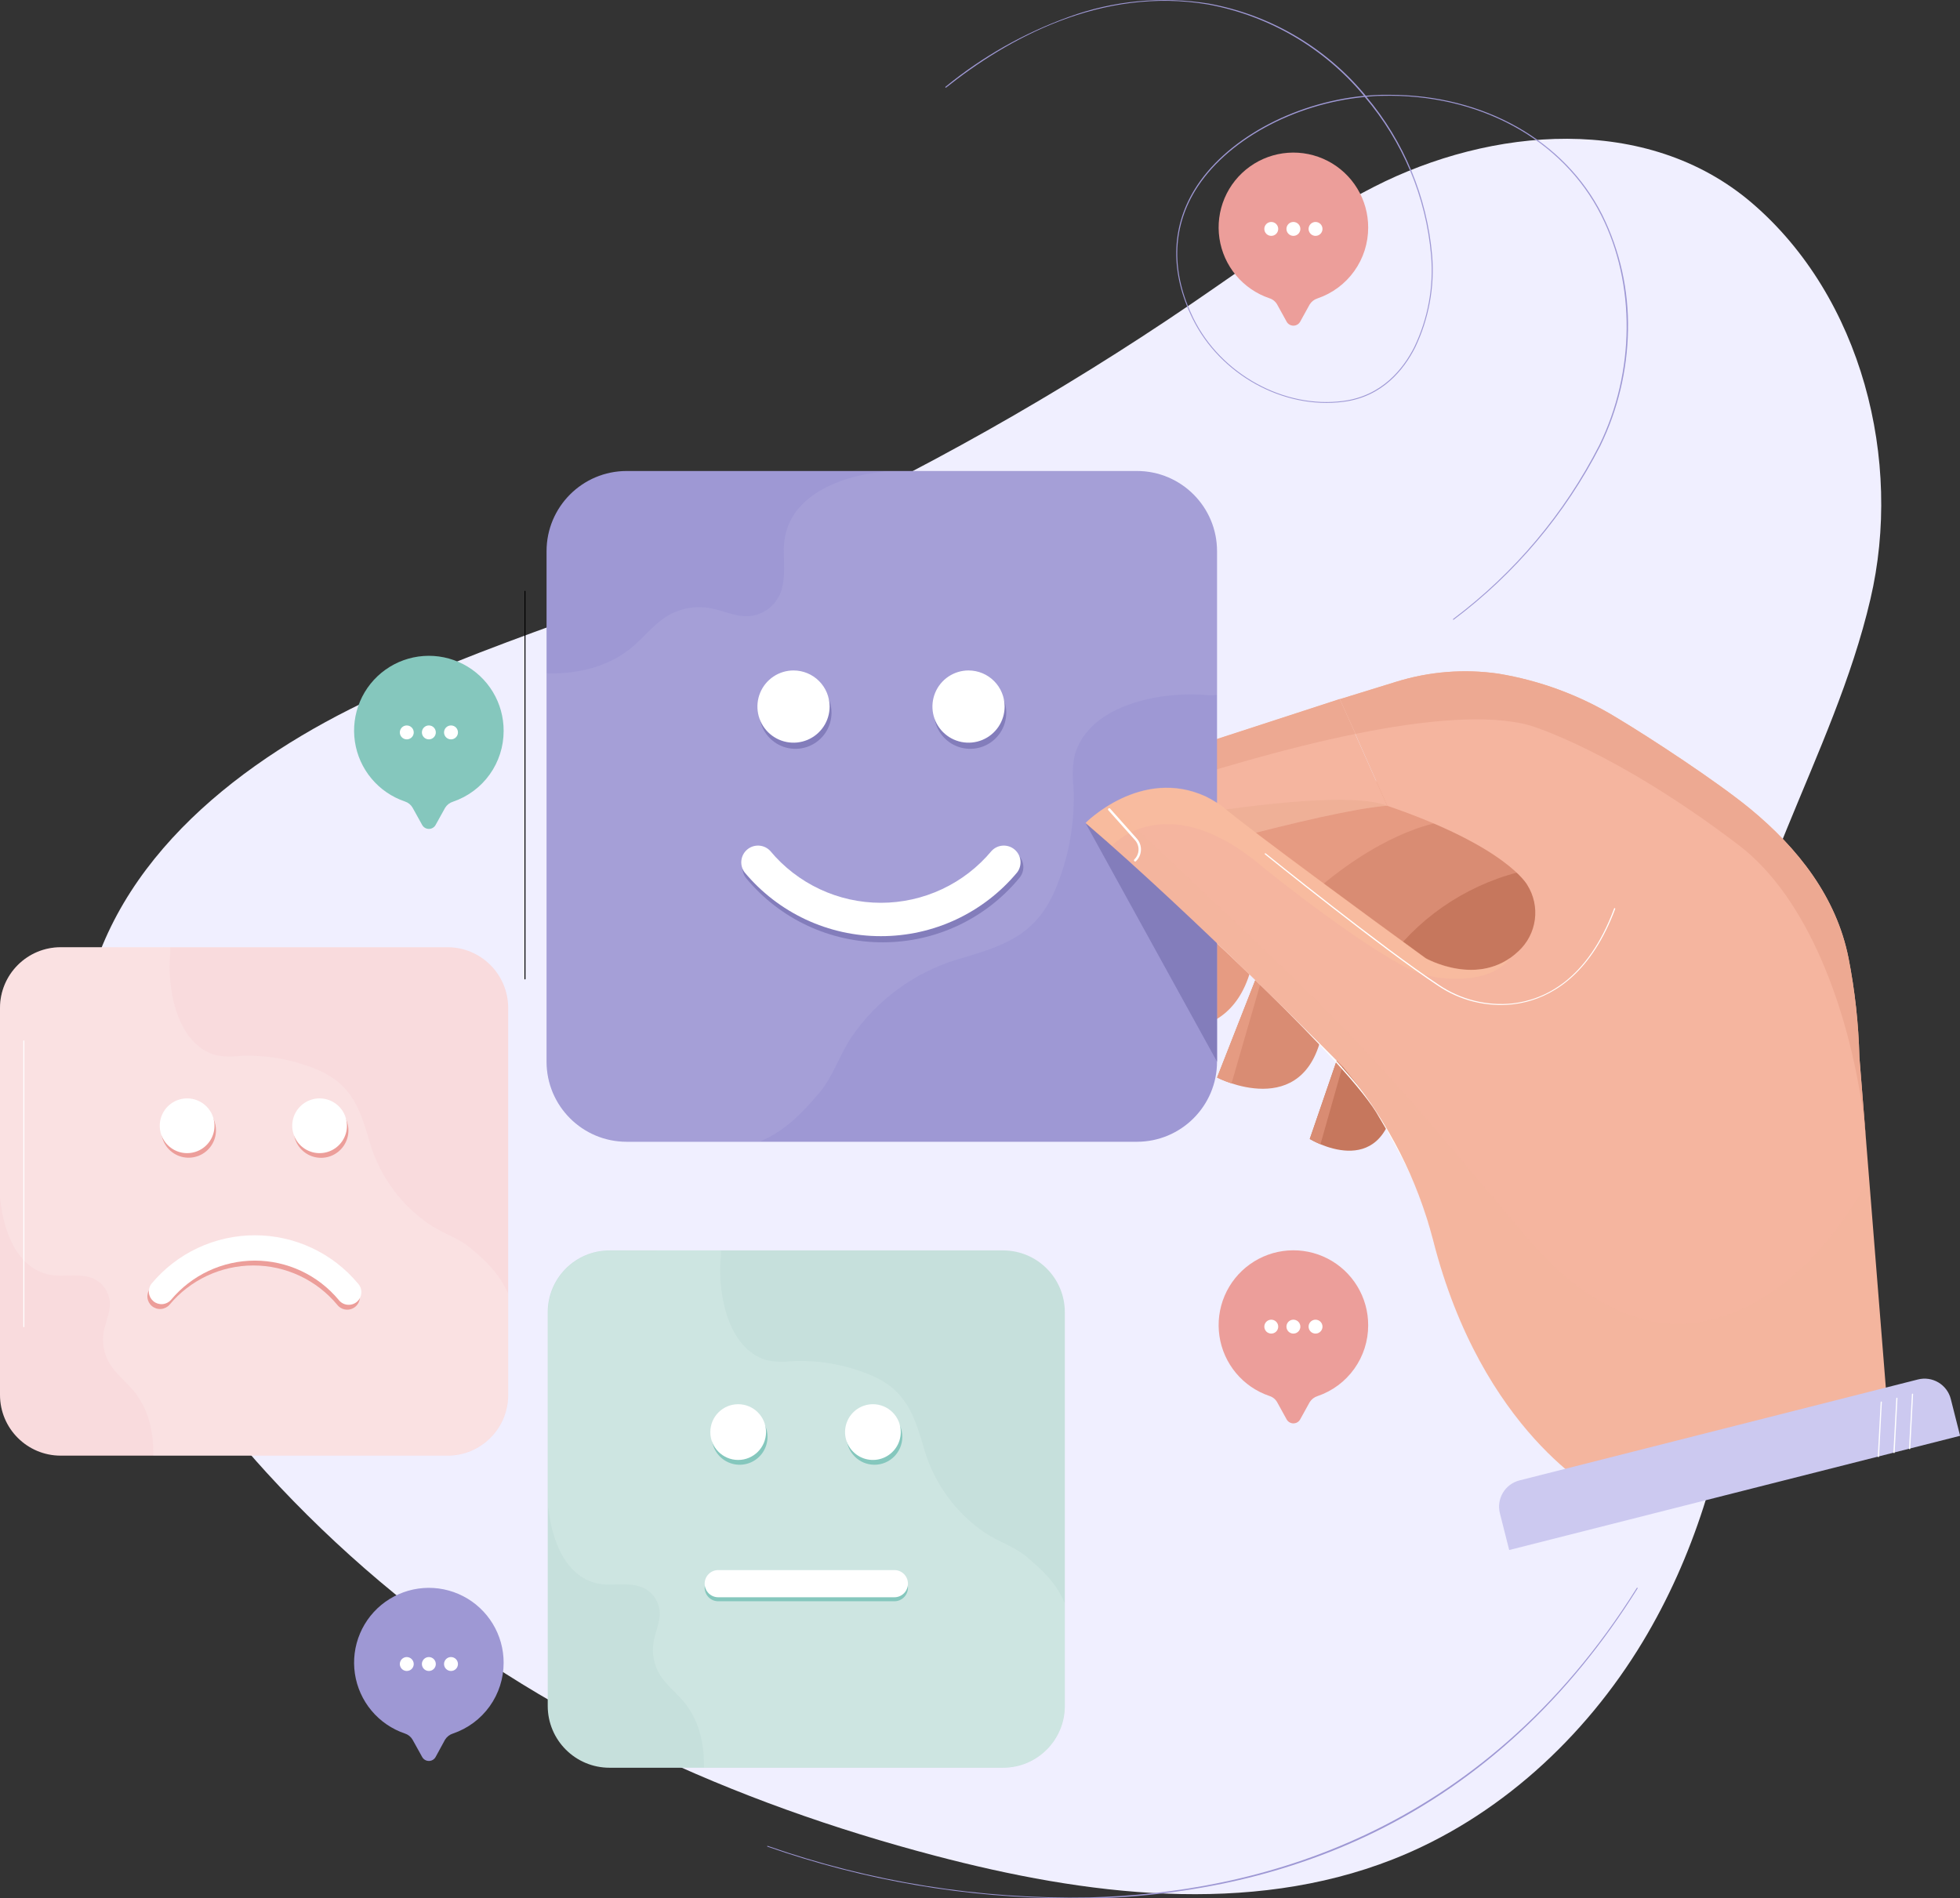 <svg width="541" height="524" viewBox="0 0 541 524" fill="none" xmlns="http://www.w3.org/2000/svg">
<rect x="0" y="0" width="541" height="524" fill="#333333" stroke="none"/>
<g clip-path="url(#clip0_1245_11551)">
<path d="M73.615 406.522C42.757 372.694 17.602 329.697 22.168 285.086C26.581 242.751 60.664 213.883 96.495 195.814C133.973 176.914 175.422 166.334 213.613 148.826C253.77 130.472 292.302 108.749 328.796 83.889C345.328 72.613 361.487 60.641 379.309 51.539C411.44 35.135 454.519 31.161 483.578 56.039C513.927 82.055 525.248 127.124 516.269 165.4C506.085 209.128 478.588 247.812 475.635 293.458C473.937 321.121 482.034 348.869 478.758 376.362C475.55 403.278 467.487 429.837 453.45 453.136C437.427 479.712 413.375 501.856 384.503 513.217C344.632 528.891 299.635 523.151 258.152 512.249C202.75 497.696 148.757 473.684 104.761 436.46C93.749 427.158 83.345 417.158 73.615 406.522Z" fill="#F0EFFF"/>
<path d="M435.814 240.782L419.503 236.519L384.911 253.688L382.076 263.876C382.076 263.876 395.655 287.039 396.707 287.26C397.76 287.481 428.686 286.666 431.605 285.222C434.524 283.779 445.812 261.686 445.693 260.31C445.574 258.935 435.814 240.782 435.814 240.782Z" fill="#C6775D"/>
<path d="M421.811 240.119C406.594 243.358 393.044 251.95 383.621 264.335L362.709 258.595L357.074 244.568L370.839 230.236L401.035 222.577L428.55 237.725L421.811 240.119Z" fill="#D98C73"/>
<path d="M327.523 246.98L314.572 282.641C314.572 282.641 340.032 291.879 345.736 265.66L327.523 246.98Z" fill="#E69B82"/>
<path d="M314.64 282.607C316.842 283.345 319.119 283.835 321.429 284.068L329.916 249.748L326.81 248.848L314.64 282.607Z" fill="#EDAC80"/>
<path d="M337.741 228.555L390.189 212.456L397.912 226.891C397.912 226.891 383.79 228.436 364.406 244.704L353.764 247.387L337.741 228.555Z" fill="#E69B82"/>
<path d="M369.787 192.995L277.485 223.053C277.485 223.053 282.577 247.999 313.129 239.066C313.129 239.066 364.95 223.783 382.891 222.407L369.787 192.995Z" fill="#F5B59F"/>
<path d="M374.217 202.556L369.787 192.944L277.485 223.002C278.203 225.889 279.439 228.623 281.134 231.068C289.706 227.774 335.008 210.52 374.217 202.556Z" fill="#EDA992"/>
<g opacity="0.4">
<path opacity="0.4" d="M313.095 239.066C313.095 239.066 364.916 223.783 382.857 222.407C365.17 215.343 282.916 233.378 282.865 233.378C287.754 238.965 296.801 243.838 313.095 239.066Z" fill="#CE9772"/>
</g>
<path d="M347.042 269.141L335.942 297.449C335.942 297.449 360.061 309.863 365.001 284.883L347.042 269.141Z" fill="#D98C73"/>
<path d="M370.415 288.5L361.521 314.397C361.521 314.397 381.567 326.64 385.063 303.461L370.415 288.5Z" fill="#C6775D"/>
<path d="M339.931 299.045L348.299 270.177L347.042 269.09L335.942 297.398C337.229 298.045 338.562 298.596 339.931 299.045Z" fill="#E59B82"/>
<path d="M364.474 315.857L371.162 292.236L369.685 290.622L361.521 314.397C362.473 314.946 363.46 315.434 364.474 315.857Z" fill="#D98C73"/>
<path d="M281.847 226.092C281.764 226.114 281.675 226.103 281.6 226.062C281.524 226.021 281.467 225.953 281.439 225.872C281.427 225.829 281.423 225.785 281.428 225.741C281.433 225.697 281.447 225.655 281.47 225.616C281.492 225.578 281.522 225.545 281.558 225.519C281.593 225.492 281.634 225.474 281.677 225.464L292.235 222.39C293.189 222.113 294 221.478 294.499 220.618C294.999 219.758 295.148 218.739 294.917 217.772C294.896 217.686 294.909 217.596 294.953 217.52C294.997 217.444 295.069 217.388 295.154 217.364C295.198 217.354 295.243 217.353 295.287 217.36C295.331 217.367 295.373 217.383 295.411 217.407C295.448 217.431 295.481 217.461 295.507 217.498C295.533 217.534 295.552 217.575 295.562 217.619C295.839 218.753 295.667 219.95 295.082 220.96C294.497 221.97 293.543 222.714 292.421 223.036L281.847 226.092Z" fill="white"/>
<path d="M394.229 337.373C394.208 337.378 394.186 337.378 394.164 337.374C394.143 337.369 394.123 337.36 394.105 337.347C394.087 337.334 394.072 337.318 394.062 337.299C394.051 337.28 394.044 337.259 394.042 337.237C392.464 327.676 380.854 308.691 380.735 308.504C372.791 293.713 324.722 249.986 324.281 249.544C324.266 249.53 324.254 249.513 324.246 249.494C324.238 249.475 324.234 249.454 324.234 249.434C324.234 249.413 324.238 249.393 324.246 249.374C324.254 249.355 324.266 249.338 324.281 249.323C324.295 249.306 324.313 249.291 324.334 249.281C324.354 249.272 324.377 249.266 324.4 249.266C324.422 249.266 324.445 249.272 324.466 249.281C324.486 249.291 324.504 249.306 324.519 249.323C325.011 249.765 373.063 293.475 381.041 308.351C381.159 308.538 392.803 327.574 394.382 337.22C394.382 337.26 394.366 337.299 394.337 337.328C394.309 337.357 394.27 337.373 394.229 337.373Z" fill="white"/>
<path d="M313.808 130.011H172.978C160.763 130.011 150.861 139.917 150.861 152.138V293.034C150.861 305.254 160.763 315.161 172.978 315.161H313.808C326.023 315.161 335.925 305.254 335.925 293.034V152.138C335.925 139.917 326.023 130.011 313.808 130.011Z" fill="#9E98D4"/>
<g opacity="0.28">
<path opacity="0.28" d="M335.942 152.138C335.915 146.291 333.582 140.692 329.449 136.557C325.317 132.423 319.72 130.089 313.876 130.062H244.369C244.047 130.062 243.741 130.198 243.419 130.232C231.011 131.556 216.108 137.517 216.346 152.104C216.346 156.485 216.957 161.189 214.767 164.993C213.917 166.47 212.711 167.711 211.258 168.601C209.805 169.491 208.152 170.002 206.45 170.087C202.835 170.24 199.44 168.389 195.875 167.846C191.833 167.141 187.673 167.925 184.164 170.053C180.616 172.21 177.985 175.606 174.845 178.323C168.242 184.012 159.976 185.931 151.456 185.897C151.252 185.897 151.065 185.897 150.878 185.897V293.068C150.905 298.914 153.239 304.514 157.371 308.648C161.503 312.783 167.1 315.117 172.944 315.144H209.743L210.592 314.719C217.093 311.798 221.76 306.874 226.258 301.508C230.06 296.99 231.69 291.2 235.068 286.224C242.077 275.982 252.37 268.439 264.245 264.844C277.315 261.007 286.175 258.256 291.675 244.636C295.196 235.888 296.777 226.478 296.308 217.058C295.941 214.144 296.062 211.188 296.665 208.313C300.857 194.116 321.141 190.703 333.515 191.892C334.324 191.949 335.138 191.92 335.942 191.807V152.138Z" fill="#F0EFFF"/>
</g>
<path d="M229.517 196.731C229.517 198.704 228.932 200.633 227.836 202.273C226.739 203.913 225.181 205.191 223.359 205.944C221.536 206.697 219.531 206.893 217.597 206.505C215.664 206.118 213.888 205.165 212.496 203.768C211.104 202.37 210.158 200.591 209.778 198.655C209.397 196.719 209.599 194.714 210.358 192.893C211.118 191.072 212.4 189.518 214.043 188.427C215.686 187.335 217.616 186.756 219.588 186.763C222.224 186.772 224.75 187.826 226.611 189.695C228.472 191.563 229.517 194.094 229.517 196.731Z" fill="#837DBB"/>
<path d="M277.756 196.731C277.756 198.703 277.172 200.63 276.077 202.269C274.982 203.909 273.426 205.186 271.606 205.941C269.785 206.695 267.782 206.893 265.849 206.508C263.916 206.123 262.141 205.174 260.747 203.78C259.354 202.386 258.405 200.61 258.021 198.676C257.636 196.742 257.834 194.738 258.588 192.917C259.342 191.095 260.619 189.538 262.257 188.443C263.896 187.348 265.822 186.763 267.793 186.763C270.435 186.763 272.969 187.813 274.838 189.683C276.706 191.552 277.756 194.088 277.756 196.731Z" fill="#837DBB"/>
<path d="M243.673 260.107C236.485 260.123 229.383 258.551 222.872 255.504C216.361 252.457 210.603 248.01 206.009 242.48C205.618 242.011 205.322 241.471 205.14 240.888C204.958 240.306 204.892 239.693 204.946 239.085C205.001 238.477 205.174 237.886 205.457 237.345C205.74 236.804 206.126 236.325 206.594 235.933C207.062 235.542 207.603 235.247 208.185 235.064C208.767 234.882 209.38 234.816 209.987 234.87C210.595 234.925 211.186 235.098 211.726 235.381C212.267 235.664 212.746 236.051 213.138 236.519C216.868 241.003 221.539 244.611 226.819 247.087C232.099 249.563 237.859 250.846 243.69 250.846C249.521 250.846 255.281 249.563 260.561 247.087C265.841 244.611 270.512 241.003 274.243 236.519C274.622 236.033 275.096 235.629 275.634 235.329C276.173 235.03 276.767 234.842 277.38 234.777C277.993 234.711 278.613 234.77 279.203 234.949C279.792 235.128 280.34 235.424 280.814 235.819C281.287 236.214 281.676 236.7 281.958 237.248C282.24 237.797 282.409 238.396 282.454 239.011C282.5 239.626 282.422 240.244 282.224 240.828C282.026 241.413 281.713 241.951 281.304 242.412C276.719 247.95 270.97 252.408 264.465 255.466C257.96 258.525 250.861 260.109 243.673 260.107Z" fill="#837DBB"/>
<path d="M228.991 195.033C228.991 197.005 228.407 198.932 227.312 200.571C226.217 202.21 224.661 203.488 222.84 204.243C221.02 204.997 219.016 205.194 217.084 204.81C215.151 204.425 213.376 203.476 211.982 202.082C210.589 200.688 209.64 198.912 209.255 196.978C208.871 195.044 209.068 193.04 209.822 191.219C210.577 189.397 211.854 187.84 213.492 186.745C215.131 185.65 217.057 185.065 219.027 185.065C221.67 185.065 224.204 186.115 226.073 187.985C227.941 189.854 228.991 192.389 228.991 195.033Z" fill="white"/>
<path d="M277.298 195.033C277.298 197.005 276.714 198.932 275.619 200.571C274.524 202.21 272.968 203.488 271.147 204.243C269.327 204.997 267.323 205.194 265.391 204.81C263.458 204.425 261.683 203.476 260.289 202.082C258.896 200.688 257.947 198.912 257.562 196.978C257.178 195.044 257.375 193.04 258.129 191.219C258.883 189.397 260.16 187.84 261.799 186.745C263.437 185.65 265.364 185.065 267.334 185.065C269.977 185.065 272.511 186.115 274.38 187.985C276.248 189.854 277.298 192.389 277.298 195.033Z" fill="white"/>
<path d="M243.147 258.408C235.966 258.415 228.871 256.839 222.367 253.792C215.864 250.746 210.11 246.304 205.517 240.781C204.813 239.834 204.499 238.654 204.638 237.482C204.777 236.311 205.359 235.237 206.264 234.481C207.17 233.725 208.33 233.344 209.507 233.417C210.684 233.489 211.789 234.01 212.595 234.872C216.325 239.356 220.996 242.964 226.276 245.439C231.556 247.915 237.316 249.199 243.147 249.199C248.978 249.199 254.738 247.915 260.018 245.439C265.298 242.964 269.969 239.356 273.7 234.872C274.505 234.01 275.61 233.489 276.787 233.417C277.964 233.344 279.124 233.725 280.03 234.481C280.935 235.237 281.517 236.311 281.656 237.482C281.795 238.654 281.481 239.834 280.778 240.781C276.185 246.306 270.432 250.749 263.928 253.796C257.424 256.842 250.329 258.417 243.147 258.408Z" fill="white"/>
<path d="M299.635 227.196L335.925 293.051L335.908 253.654L299.635 227.196Z" fill="#837DBB"/>
<path d="M299.635 227.179C299.635 227.179 314.911 211.641 332.819 219.877C334.89 220.884 336.829 222.145 338.59 223.63C346.618 230.202 377.154 252.652 393.516 264.522C393.516 264.522 408.249 272.877 419.112 262.569C421.591 260.29 423.194 257.215 423.644 253.878C424.094 250.54 423.361 247.15 421.574 244.297C421.574 244.297 416.006 233.734 382.891 222.407L369.821 192.995L385.318 188.207C394.447 185.357 404.097 184.586 413.562 185.948C425.05 187.84 436.067 191.921 446.016 197.971C455.538 203.66 473.971 215.768 483.069 223.24C496.275 234.091 506.951 247.659 510.227 264.437C511.997 273.461 513.002 282.618 513.231 291.811L521.243 392.002L441.467 412.193C441.467 412.193 409.047 395.535 395.519 342.144C391.187 325.598 383.382 310.164 372.622 296.872C371.892 295.955 371.145 295.038 370.364 294.121C370.415 294.256 329.271 252.533 299.635 227.179Z" fill="#F5B59F"/>
<path d="M510.227 264.437C506.832 247.659 496.241 234.091 483.069 223.24C473.971 215.768 455.538 203.66 446.016 197.971C436.067 191.921 425.05 187.84 413.562 185.948C404.097 184.586 394.447 185.357 385.318 188.207L369.821 192.995L374.217 202.556C393.279 198.701 410.948 197.054 422.354 200.264C422.354 200.264 445.523 207.056 479.963 233.31C499.143 247.931 510.21 278.803 514.114 306.33C514.544 309.421 514.895 312.653 515.166 316.027L513.231 291.811C513.002 282.618 511.997 273.461 510.227 264.437Z" fill="#EDA992"/>
<g style="mix-blend-mode:multiply" opacity="0.15">
<g style="mix-blend-mode:multiply" opacity="0.15">
<path d="M515.879 324.976C515.879 324.976 499.499 359.568 469.354 364.866C444.454 369.247 424.833 345.541 421.115 341.092L397.946 313.666C383.296 296.358 367.708 279.867 351.252 264.267L306.611 221.949C304.092 223.403 301.75 225.147 299.635 227.145C329.271 252.499 370.415 294.155 370.415 294.155C371.196 295.072 371.943 295.989 372.673 296.906C383.432 310.198 391.238 325.632 395.57 342.178C409.149 395.568 441.518 412.227 441.518 412.227L521.294 392.036L515.93 324.942L515.879 324.976Z" fill="#EDAC80"/>
</g>
</g>
<path d="M419.425 408.632L529.389 380.774C531.309 380.287 533.344 380.584 535.046 381.598C536.747 382.613 537.976 384.262 538.462 386.183L541.029 396.323L416.569 427.854L414.002 417.714C413.761 416.761 413.71 415.77 413.852 414.798C413.995 413.826 414.327 412.891 414.831 412.048C415.335 411.204 416 410.468 416.788 409.882C417.577 409.296 418.473 408.871 419.425 408.632Z" fill="#CCC9F0"/>
<g opacity="0.57">
<path opacity="0.57" d="M386.676 266.305C390.874 268.669 395.576 269.997 400.391 270.177C405.958 270.346 413.121 269.446 416.787 264.454C406.263 271.722 393.533 264.454 393.533 264.454C377.171 252.567 346.635 230.134 338.607 223.562C336.846 222.077 334.907 220.816 332.836 219.809C314.996 211.573 299.652 227.111 299.652 227.111C302.012 229.132 304.439 231.255 306.917 233.446C306.917 233.446 320.988 217.687 346.143 237.351C346.16 237.453 370.228 257.169 386.676 266.305Z" fill="#FFC69F"/>
</g>
<path d="M313.418 237.793C313.361 237.809 313.302 237.81 313.245 237.795C313.188 237.78 313.136 237.75 313.095 237.708C313.062 237.678 313.036 237.641 313.018 237.6C313 237.559 312.991 237.515 312.991 237.47C312.991 237.425 313 237.381 313.018 237.34C313.036 237.299 313.062 237.263 313.095 237.232C313.808 236.539 314.225 235.597 314.26 234.604C314.295 233.61 313.944 232.642 313.282 231.9L305.949 223.681C305.914 223.649 305.885 223.609 305.866 223.565C305.847 223.521 305.837 223.474 305.837 223.426C305.838 223.377 305.848 223.33 305.869 223.286C305.889 223.243 305.918 223.204 305.954 223.172C305.991 223.141 306.033 223.117 306.079 223.104C306.126 223.09 306.174 223.086 306.222 223.092C306.269 223.099 306.315 223.115 306.356 223.14C306.397 223.166 306.432 223.2 306.459 223.24L313.774 231.459C314.554 232.326 314.967 233.462 314.926 234.628C314.885 235.794 314.393 236.898 313.554 237.708C313.519 237.751 313.471 237.781 313.418 237.793Z" fill="white"/>
<path d="M527.099 400.018C527.076 400.018 527.054 400.013 527.034 400.005C527.013 399.996 526.994 399.984 526.979 399.968C526.963 399.952 526.95 399.933 526.942 399.913C526.933 399.892 526.929 399.87 526.929 399.848L527.727 384.836C527.731 384.794 527.751 384.755 527.782 384.727C527.813 384.699 527.854 384.683 527.896 384.683C527.918 384.683 527.939 384.688 527.959 384.696C527.979 384.705 527.996 384.718 528.011 384.734C528.025 384.75 528.036 384.769 528.043 384.789C528.049 384.81 528.052 384.832 528.049 384.853L527.268 399.865C527.264 399.907 527.244 399.946 527.213 399.974C527.182 400.002 527.141 400.018 527.099 400.018Z" fill="white"/>
<path d="M522.787 401.104C522.741 401.1 522.698 401.079 522.666 401.044C522.635 401.01 522.617 400.964 522.618 400.918L523.415 385.957C523.42 385.915 523.439 385.876 523.471 385.848C523.502 385.819 523.543 385.804 523.585 385.804C523.607 385.804 523.628 385.808 523.648 385.817C523.667 385.826 523.685 385.839 523.7 385.855C523.714 385.871 523.725 385.89 523.731 385.91C523.738 385.931 523.74 385.952 523.738 385.974L522.957 400.986C522.949 401.023 522.927 401.056 522.895 401.078C522.864 401.1 522.825 401.11 522.787 401.104Z" fill="white"/>
<path d="M518.476 402.208C518.431 402.208 518.388 402.19 518.356 402.158C518.324 402.127 518.306 402.083 518.306 402.038L519.104 387.027C519.104 386.982 519.122 386.938 519.154 386.907C519.186 386.875 519.229 386.857 519.274 386.857C519.297 386.856 519.32 386.861 519.341 386.871C519.362 386.88 519.381 386.895 519.396 386.913C519.411 386.931 519.421 386.952 519.426 386.975C519.432 386.997 519.432 387.021 519.427 387.044L518.646 402.055C518.641 402.097 518.622 402.136 518.59 402.165C518.559 402.193 518.518 402.208 518.476 402.208Z" fill="white"/>
<path d="M421.285 276.545C420.056 276.852 418.809 277.079 417.551 277.224C410.308 278.004 403.022 276.2 396.979 272.13C381.516 261.941 349.453 236.061 349.13 235.806C349.099 235.774 349.082 235.732 349.082 235.687C349.082 235.643 349.099 235.6 349.13 235.568C349.162 235.537 349.205 235.52 349.249 235.52C349.294 235.52 349.336 235.537 349.368 235.568C349.69 235.823 381.737 261.669 397.2 271.875C403.178 275.919 410.391 277.723 417.568 276.969C426.275 275.933 438.191 270.55 445.523 250.784C445.529 250.763 445.539 250.744 445.553 250.727C445.566 250.71 445.583 250.697 445.602 250.687C445.622 250.678 445.643 250.672 445.664 250.671C445.686 250.67 445.707 250.674 445.727 250.682C445.748 250.687 445.767 250.697 445.784 250.711C445.8 250.725 445.814 250.742 445.824 250.761C445.833 250.78 445.839 250.801 445.84 250.823C445.84 250.844 445.837 250.866 445.829 250.886C439.396 268.054 429.517 274.456 421.285 276.545Z" fill="white"/>
<path d="M5.72205e-06 278.226L5.72205e-06 385.04C5.72205e-06 394.297 7.501 401.801 16.753 401.801H123.517C132.769 401.801 140.27 394.297 140.27 385.04V278.226C140.27 268.969 132.769 261.465 123.517 261.465H16.753C7.501 261.465 5.72205e-06 268.969 5.72205e-06 278.226Z" fill="#F9DBDD"/>
<g opacity="0.43">
<path opacity="0.43" d="M16.77 261.465C12.329 261.478 8.074 263.248 4.933 266.388C1.791 269.528 0.018 273.783 -3.8147e-06 278.226V330.869C0.062 331.103 0.107 331.341 0.136 331.582C1.137 340.99 5.652 352.299 16.702 352.113C20.097 352.113 23.491 351.654 26.479 353.301C27.591 353.954 28.523 354.874 29.193 355.976C29.862 357.079 30.248 358.33 30.315 359.618C30.434 362.353 29.093 364.934 28.617 367.651C28.095 370.714 28.698 373.862 30.315 376.515C32.012 379.215 34.524 381.202 36.595 383.579C40.906 388.589 42.349 394.855 42.315 401.325C42.315 401.478 42.315 401.614 42.315 401.767H123.517C127.958 401.749 132.211 399.975 135.349 396.832C138.488 393.689 140.257 389.432 140.27 384.989V357.088C140.151 356.884 140.049 356.664 139.947 356.443C137.741 351.518 134.007 347.952 129.933 344.556C126.538 341.669 122.125 340.429 118.408 337.865C110.658 332.563 104.946 324.776 102.215 315.789C99.313 305.889 97.225 299.164 86.939 294.987C80.316 292.317 73.193 291.118 66.061 291.471C63.851 291.762 61.607 291.676 59.425 291.217C48.663 288.041 46.083 272.656 46.983 263.265C47.051 262.656 47.051 262.041 46.983 261.431L16.77 261.465Z" fill="#FFF8F8"/>
</g>
<path d="M59.611 312.036C59.605 313.529 59.156 314.987 58.322 316.225C57.488 317.463 56.306 318.427 54.925 318.993C53.544 319.56 52.027 319.705 50.564 319.41C49.101 319.114 47.758 318.392 46.705 317.334C45.652 316.275 44.936 314.929 44.648 313.464C44.359 311.999 44.51 310.481 45.083 309.103C45.656 307.724 46.624 306.545 47.865 305.717C49.107 304.888 50.566 304.445 52.058 304.445C53.053 304.445 54.038 304.642 54.956 305.024C55.875 305.406 56.709 305.965 57.411 306.671C58.113 307.376 58.669 308.213 59.046 309.134C59.424 310.055 59.616 311.041 59.611 312.036Z" fill="#EC9E9A"/>
<path d="M96.172 312.036C96.172 313.531 95.73 314.992 94.9 316.234C94.07 317.477 92.89 318.446 91.51 319.018C90.13 319.59 88.611 319.739 87.146 319.448C85.68 319.156 84.335 318.436 83.278 317.38C82.222 316.323 81.503 314.976 81.211 313.51C80.92 312.045 81.069 310.525 81.641 309.144C82.213 307.763 83.181 306.583 84.423 305.753C85.665 304.923 87.125 304.479 88.619 304.479C90.623 304.479 92.544 305.276 93.96 306.693C95.377 308.11 96.172 310.032 96.172 312.036Z" fill="#EC9E9A"/>
<path d="M69.931 342.331C75.373 342.324 80.749 343.516 85.677 345.823C90.606 348.13 94.966 351.495 98.447 355.679C98.76 356.029 98.999 356.438 99.15 356.882C99.301 357.326 99.362 357.796 99.328 358.264C99.294 358.732 99.166 359.189 98.952 359.606C98.738 360.024 98.442 360.394 98.082 360.695C97.722 360.996 97.305 361.221 96.857 361.358C96.408 361.494 95.936 361.539 95.47 361.489C95.003 361.439 94.552 361.296 94.142 361.068C93.732 360.84 93.372 360.532 93.083 360.162C90.256 356.765 86.716 354.032 82.715 352.156C78.714 350.28 74.35 349.308 69.931 349.308C65.513 349.308 61.148 350.28 57.147 352.156C53.146 354.032 49.607 356.765 46.779 360.162C46.175 360.838 45.331 361.253 44.426 361.319C43.522 361.385 42.627 361.096 41.931 360.515C41.235 359.933 40.792 359.103 40.696 358.201C40.6 357.299 40.858 356.394 41.416 355.679C44.898 351.497 49.259 348.133 54.187 345.826C59.115 343.519 64.49 342.326 69.931 342.331Z" fill="#EC9E9A"/>
<path d="M59.204 310.746C59.204 312.24 58.761 313.701 57.931 314.944C57.101 316.187 55.921 317.155 54.541 317.727C53.161 318.299 51.642 318.449 50.177 318.157C48.712 317.866 47.366 317.146 46.31 316.089C45.253 315.032 44.534 313.686 44.243 312.22C43.951 310.754 44.101 309.235 44.672 307.854C45.244 306.473 46.212 305.293 47.454 304.462C48.697 303.632 50.157 303.189 51.651 303.189C53.654 303.189 55.575 303.985 56.992 305.402C58.408 306.819 59.204 308.741 59.204 310.746Z" fill="white"/>
<path d="M95.765 310.746C95.765 312.24 95.322 313.701 94.492 314.944C93.662 316.187 92.483 317.155 91.102 317.727C89.722 318.299 88.204 318.449 86.738 318.157C85.273 317.866 83.927 317.146 82.871 316.089C81.815 315.032 81.095 313.686 80.804 312.22C80.512 310.754 80.662 309.235 81.234 307.854C81.805 306.473 82.773 305.293 84.016 304.462C85.258 303.632 86.718 303.189 88.212 303.189C90.215 303.189 92.136 303.985 93.553 305.402C94.969 306.819 95.765 308.741 95.765 310.746Z" fill="white"/>
<path d="M70.339 340.973C75.781 340.969 81.158 342.164 86.086 344.474C91.015 346.783 95.374 350.151 98.854 354.337C99.167 354.687 99.406 355.096 99.558 355.54C99.709 355.985 99.769 356.455 99.735 356.923C99.701 357.391 99.573 357.847 99.359 358.265C99.145 358.683 98.85 359.053 98.49 359.354C98.13 359.655 97.713 359.88 97.264 360.016C96.815 360.153 96.344 360.197 95.877 360.148C95.411 360.098 94.959 359.955 94.549 359.727C94.139 359.499 93.779 359.19 93.491 358.82C90.663 355.423 87.124 352.69 83.123 350.814C79.122 348.939 74.757 347.966 70.339 347.966C65.92 347.966 61.556 348.939 57.555 350.814C53.554 352.69 50.014 355.423 47.187 358.82C46.582 359.497 45.738 359.912 44.834 359.978C43.929 360.043 43.035 359.755 42.338 359.173C41.642 358.591 41.2 357.762 41.103 356.859C41.007 355.957 41.265 355.053 41.823 354.337C45.305 350.153 49.665 346.786 54.593 344.477C59.521 342.167 64.897 340.971 70.339 340.973Z" fill="white"/>
<path d="M151.184 362.217V470.882C151.184 480.307 158.821 487.948 168.242 487.948H276.857C286.278 487.948 293.915 480.307 293.915 470.882V362.217C293.915 352.791 286.278 345.15 276.857 345.15H168.242C158.821 345.15 151.184 352.791 151.184 362.217Z" fill="#C6E0DC"/>
<path opacity="0.2" d="M168.242 345.201C163.75 345.232 159.451 347.031 156.275 350.209C153.098 353.387 151.3 357.689 151.269 362.183V415.777C151.269 416.014 151.371 416.252 151.405 416.507C152.423 426.084 157.006 437.581 168.259 437.394C171.654 437.394 175.253 436.936 178.189 438.6C179.32 439.265 180.269 440.198 180.953 441.318C181.637 442.438 182.034 443.709 182.11 445.019C182.229 447.821 180.854 450.436 180.413 453.204C179.874 456.316 180.477 459.518 182.11 462.221C183.807 464.972 186.387 466.993 188.492 469.421C192.871 474.516 194.348 480.884 194.314 487.473C194.306 487.62 194.306 487.767 194.314 487.914H276.924C281.431 487.883 285.743 486.072 288.922 482.876C292.101 479.68 293.889 475.357 293.898 470.848V442.489L293.576 441.843C291.318 436.749 287.516 433.217 283.391 429.752C279.912 426.815 275.448 425.558 271.663 422.96C263.799 417.542 258.007 409.616 255.232 400.476C252.279 390.389 250.14 383.495 239.667 379.3C232.919 376.589 225.663 375.372 218.399 375.734C216.137 376.024 213.842 375.933 211.61 375.462C200.662 372.236 198.031 356.579 198.948 347.018C199.016 346.397 199.016 345.771 198.948 345.15L168.242 345.201Z" fill="#EFFBF9"/>
<path d="M211.848 396.604C211.851 398.127 211.402 399.617 210.559 400.885C209.715 402.152 208.515 403.141 207.109 403.725C205.703 404.309 204.156 404.463 202.663 404.167C201.17 403.871 199.798 403.138 198.722 402.061C197.645 400.984 196.913 399.612 196.617 398.118C196.32 396.624 196.474 395.076 197.058 393.67C197.642 392.263 198.63 391.062 199.897 390.218C201.164 389.374 202.653 388.925 204.176 388.929C206.21 388.929 208.162 389.737 209.601 391.177C211.039 392.616 211.848 394.569 211.848 396.604Z" fill="#85C7BD"/>
<path d="M241.365 404.314C245.611 404.314 249.054 400.87 249.054 396.621C249.054 392.373 245.611 388.929 241.365 388.929C237.118 388.929 233.676 392.373 233.676 396.621C233.676 400.87 237.118 404.314 241.365 404.314Z" fill="#85C7BD"/>
<path d="M203.751 402.989C207.998 402.989 211.44 399.545 211.44 395.297C211.44 391.048 207.998 387.604 203.751 387.604C199.505 387.604 196.062 391.048 196.062 395.297C196.062 399.545 199.505 402.989 203.751 402.989Z" fill="white"/>
<path d="M248.629 395.297C248.629 396.819 248.178 398.307 247.332 399.572C246.487 400.838 245.285 401.824 243.879 402.405C242.473 402.987 240.926 403.139 239.434 402.84C237.942 402.542 236.572 401.808 235.497 400.73C234.423 399.653 233.692 398.28 233.397 396.787C233.102 395.294 233.257 393.746 233.842 392.341C234.426 390.936 235.414 389.736 236.681 388.892C237.948 388.049 239.436 387.601 240.957 387.604C241.966 387.604 242.965 387.803 243.897 388.19C244.829 388.577 245.676 389.144 246.388 389.858C247.101 390.573 247.666 391.421 248.05 392.354C248.435 393.287 248.632 394.287 248.629 395.297Z" fill="white"/>
<path d="M246.864 441.996H198.252C197.257 441.996 196.303 441.601 195.599 440.897C194.896 440.193 194.501 439.238 194.501 438.243C194.501 437.248 194.896 436.293 195.599 435.589C196.303 434.886 197.257 434.49 198.252 434.49H246.864C247.859 434.49 248.813 434.886 249.517 435.589C250.22 436.293 250.615 437.248 250.615 438.243C250.615 439.238 250.22 440.193 249.517 440.897C248.813 441.601 247.859 441.996 246.864 441.996Z" fill="#85C7BD"/>
<path d="M246.864 440.892H198.252C197.257 440.892 196.303 440.497 195.599 439.793C194.896 439.089 194.501 438.135 194.501 437.139C194.501 436.144 194.896 435.189 195.599 434.486C196.303 433.782 197.257 433.386 198.252 433.386H246.864C247.859 433.386 248.813 433.782 249.517 434.486C250.22 435.189 250.615 436.144 250.615 437.139C250.615 438.135 250.22 439.089 249.517 439.793C248.813 440.497 247.859 440.892 246.864 440.892Z" fill="white"/>
<path d="M139.014 201.758C139.03 197.956 137.996 194.224 136.027 190.972C134.058 187.72 131.23 185.075 127.855 183.329C124.479 181.583 120.688 180.803 116.897 181.075C113.107 181.347 109.465 182.66 106.373 184.871C103.282 187.081 100.86 190.103 99.375 193.603C97.89 197.102 97.4 200.944 97.958 204.705C98.516 208.465 100.101 211.999 102.539 214.916C104.976 217.832 108.171 220.02 111.771 221.236C112.659 221.522 113.409 222.127 113.876 222.934L116.524 227.706C116.707 228.039 116.976 228.316 117.303 228.509C117.63 228.703 118.003 228.805 118.382 228.805C118.762 228.805 119.135 228.703 119.462 228.509C119.789 228.316 120.058 228.039 120.241 227.706L122.855 222.985C123.354 222.171 124.133 221.567 125.045 221.287C129.122 219.902 132.662 217.273 135.168 213.77C137.674 210.267 139.019 206.066 139.014 201.758Z" fill="#85C7BD"/>
<path d="M114.198 202.148C114.202 202.529 114.092 202.901 113.884 203.219C113.675 203.537 113.376 203.786 113.026 203.933C112.676 204.081 112.29 204.122 111.917 204.05C111.544 203.977 111.2 203.796 110.93 203.528C110.66 203.261 110.476 202.919 110.401 202.546C110.325 202.173 110.362 201.787 110.507 201.435C110.652 201.083 110.897 200.783 111.213 200.571C111.529 200.36 111.9 200.247 112.28 200.247C112.786 200.247 113.272 200.446 113.631 200.803C113.99 201.159 114.194 201.643 114.198 202.148Z" fill="white"/>
<path d="M120.292 202.148C120.295 202.529 120.185 202.903 119.976 203.221C119.766 203.539 119.467 203.788 119.116 203.935C118.765 204.082 118.378 204.122 118.004 204.048C117.63 203.975 117.287 203.792 117.018 203.522C116.749 203.253 116.566 202.909 116.492 202.536C116.419 202.162 116.458 201.775 116.605 201.423C116.753 201.072 117.001 200.772 117.319 200.563C117.637 200.353 118.01 200.243 118.391 200.247C118.895 200.247 119.379 200.447 119.735 200.804C120.092 201.16 120.292 201.644 120.292 202.148Z" fill="white"/>
<path d="M126.403 202.148C126.406 202.529 126.296 202.901 126.088 203.219C125.879 203.537 125.58 203.786 125.23 203.933C124.88 204.081 124.494 204.122 124.121 204.05C123.748 203.977 123.404 203.796 123.134 203.528C122.864 203.261 122.68 202.919 122.605 202.546C122.529 202.173 122.566 201.787 122.711 201.435C122.856 201.083 123.101 200.783 123.417 200.571C123.733 200.36 124.104 200.247 124.484 200.247C124.736 200.244 124.985 200.292 125.217 200.386C125.45 200.481 125.661 200.621 125.84 200.798C126.018 200.974 126.16 201.185 126.256 201.417C126.353 201.649 126.403 201.897 126.403 202.148Z" fill="white"/>
<path d="M377.646 62.798C377.651 58.999 376.609 55.273 374.635 52.028C372.66 48.783 369.829 46.147 366.453 44.408C363.077 42.67 359.287 41.896 355.5 42.173C351.714 42.45 348.077 43.767 344.99 45.979C341.902 48.19 339.485 51.211 338.003 54.709C336.521 58.206 336.032 62.044 336.59 65.802C337.148 69.559 338.731 73.09 341.165 76.006C343.599 78.921 346.79 81.108 350.386 82.327C351.282 82.606 352.039 83.212 352.508 84.025L355.139 88.797C355.324 89.129 355.595 89.406 355.924 89.598C356.252 89.791 356.625 89.893 357.006 89.893C357.387 89.893 357.76 89.791 358.088 89.598C358.417 89.406 358.687 89.129 358.873 88.797L361.487 84.059C361.99 83.248 362.767 82.645 363.677 82.361C367.758 80.972 371.301 78.337 373.807 74.827C376.313 71.318 377.655 67.111 377.646 62.798Z" fill="#EC9E9A"/>
<path d="M352.813 63.188C352.813 63.697 352.611 64.185 352.252 64.545C351.892 64.905 351.404 65.107 350.895 65.107C350.387 65.107 349.899 64.905 349.539 64.545C349.18 64.185 348.978 63.697 348.978 63.188C348.978 62.679 349.18 62.191 349.539 61.831C349.899 61.472 350.387 61.27 350.895 61.27C351.404 61.27 351.892 61.472 352.252 61.831C352.611 62.191 352.813 62.679 352.813 63.188Z" fill="white"/>
<path d="M358.924 63.188C358.924 63.571 358.809 63.944 358.595 64.261C358.382 64.578 358.078 64.824 357.723 64.967C357.369 65.11 356.98 65.144 356.606 65.064C356.232 64.984 355.891 64.795 355.626 64.519C355.36 64.244 355.183 63.896 355.117 63.519C355.051 63.143 355.099 62.755 355.254 62.406C355.41 62.056 355.666 61.762 355.99 61.559C356.315 61.357 356.692 61.256 357.074 61.27C357.571 61.287 358.041 61.497 358.386 61.855C358.732 62.213 358.924 62.691 358.924 63.188Z" fill="white"/>
<path d="M365.034 63.188C365.034 63.568 364.922 63.939 364.711 64.254C364.501 64.57 364.201 64.816 363.85 64.961C363.5 65.106 363.114 65.144 362.742 65.07C362.37 64.996 362.028 64.814 361.76 64.545C361.492 64.277 361.309 63.935 361.235 63.563C361.161 63.191 361.199 62.805 361.344 62.454C361.49 62.103 361.736 61.804 362.051 61.593C362.366 61.382 362.737 61.27 363.116 61.27C363.625 61.27 364.113 61.472 364.473 61.831C364.832 62.191 365.034 62.679 365.034 63.188Z" fill="white"/>
<path d="M377.646 365.8C377.651 362.001 376.609 358.274 374.635 355.03C372.66 351.785 369.829 349.149 366.453 347.41C363.077 345.672 359.287 344.898 355.5 345.175C351.714 345.452 348.077 346.769 344.99 348.981C341.902 351.192 339.485 354.213 338.003 357.71C336.521 361.208 336.032 365.046 336.59 368.804C337.148 372.561 338.731 376.092 341.165 379.008C343.599 381.923 346.79 384.11 350.386 385.329C351.282 385.608 352.039 386.214 352.508 387.027L355.139 391.799C355.324 392.131 355.595 392.408 355.924 392.6C356.252 392.793 356.625 392.895 357.006 392.895C357.387 392.895 357.76 392.793 358.088 392.6C358.417 392.408 358.687 392.131 358.873 391.799L361.487 387.061C361.99 386.25 362.767 385.647 363.677 385.363C367.758 383.973 371.301 381.339 373.807 377.829C376.313 374.32 377.655 370.113 377.646 365.8Z" fill="#EC9E9A"/>
<path d="M352.813 366.19C352.813 366.699 352.611 367.187 352.252 367.547C351.892 367.907 351.404 368.109 350.895 368.109C350.387 368.109 349.899 367.907 349.539 367.547C349.18 367.187 348.978 366.699 348.978 366.19C348.978 365.681 349.18 365.193 349.539 364.833C349.899 364.474 350.387 364.271 350.895 364.271C351.404 364.271 351.892 364.474 352.252 364.833C352.611 365.193 352.813 365.681 352.813 366.19Z" fill="white"/>
<path d="M358.924 366.19C358.924 366.57 358.812 366.941 358.601 367.256C358.39 367.572 358.09 367.818 357.74 367.963C357.39 368.108 357.004 368.146 356.632 368.072C356.26 367.998 355.918 367.816 355.65 367.547C355.382 367.279 355.199 366.937 355.125 366.565C355.051 366.192 355.089 365.807 355.234 365.456C355.379 365.105 355.625 364.806 355.94 364.595C356.256 364.384 356.627 364.271 357.006 364.271C357.515 364.271 358.003 364.474 358.362 364.833C358.722 365.193 358.924 365.681 358.924 366.19Z" fill="white"/>
<path d="M365.034 366.19C365.034 366.57 364.922 366.941 364.711 367.256C364.501 367.572 364.201 367.818 363.85 367.963C363.5 368.108 363.114 368.146 362.742 368.072C362.37 367.998 362.028 367.816 361.76 367.547C361.492 367.279 361.309 366.937 361.235 366.565C361.161 366.192 361.199 365.807 361.344 365.456C361.49 365.105 361.736 364.806 362.051 364.595C362.366 364.384 362.737 364.271 363.116 364.271C363.625 364.271 364.113 364.474 364.473 364.833C364.832 365.193 365.034 365.681 365.034 366.19Z" fill="white"/>
<path d="M139.014 458.978C139.02 455.178 137.979 451.45 136.004 448.204C134.029 444.959 131.198 442.321 127.821 440.582C124.444 438.843 120.653 438.07 116.865 438.348C113.078 438.625 109.44 439.943 106.353 442.156C103.265 444.369 100.848 447.392 99.368 450.891C97.887 454.39 97.4 458.23 97.96 461.988C98.52 465.746 100.106 469.277 102.543 472.191C104.98 475.106 108.173 477.291 111.771 478.506C112.659 478.792 113.409 479.398 113.876 480.205L116.524 484.976C116.707 485.309 116.976 485.587 117.303 485.78C117.63 485.973 118.003 486.075 118.382 486.075C118.762 486.075 119.135 485.973 119.462 485.78C119.789 485.587 120.058 485.309 120.241 484.976L122.838 480.205C123.341 479.394 124.118 478.791 125.028 478.506C129.107 477.122 132.649 474.494 135.158 470.991C137.667 467.488 139.015 463.287 139.014 458.978Z" fill="#9E98D4"/>
<path d="M114.198 459.317C114.198 459.697 114.086 460.068 113.875 460.383C113.664 460.699 113.365 460.945 113.014 461.09C112.664 461.235 112.278 461.273 111.906 461.199C111.534 461.125 111.192 460.942 110.924 460.674C110.656 460.406 110.473 460.064 110.399 459.692C110.325 459.319 110.363 458.934 110.508 458.583C110.654 458.232 110.899 457.933 111.215 457.722C111.53 457.511 111.901 457.398 112.28 457.398C112.788 457.403 113.273 457.606 113.632 457.965C113.991 458.324 114.194 458.81 114.198 459.317Z" fill="white"/>
<path d="M120.292 459.317C120.292 459.698 120.179 460.069 119.968 460.385C119.756 460.701 119.455 460.947 119.104 461.092C118.753 461.236 118.366 461.273 117.994 461.198C117.621 461.123 117.279 460.938 117.012 460.668C116.744 460.398 116.563 460.054 116.491 459.681C116.419 459.308 116.459 458.921 116.607 458.571C116.755 458.221 117.003 457.922 117.321 457.713C117.638 457.505 118.011 457.395 118.391 457.398C118.897 457.403 119.38 457.607 119.736 457.966C120.092 458.326 120.292 458.811 120.292 459.317Z" fill="white"/>
<path d="M126.403 459.317C126.403 459.697 126.29 460.068 126.079 460.383C125.869 460.699 125.569 460.945 125.218 461.09C124.868 461.235 124.482 461.273 124.11 461.199C123.738 461.125 123.396 460.942 123.128 460.674C122.86 460.406 122.677 460.064 122.603 459.692C122.529 459.319 122.567 458.934 122.712 458.583C122.858 458.232 123.103 457.933 123.419 457.722C123.734 457.511 124.105 457.398 124.484 457.398C124.993 457.398 125.481 457.6 125.841 457.96C126.2 458.32 126.403 458.808 126.403 459.317Z" fill="white"/>
<path d="M295.137 523.983C266.756 523.918 238.586 519.097 211.797 509.718C211.785 509.707 211.776 509.694 211.77 509.68C211.764 509.665 211.761 509.649 211.761 509.634C211.761 509.618 211.764 509.602 211.77 509.588C211.776 509.573 211.785 509.56 211.797 509.549C211.808 509.537 211.821 509.528 211.836 509.522C211.85 509.516 211.866 509.513 211.882 509.513C211.897 509.513 211.913 509.516 211.928 509.522C211.942 509.528 211.955 509.537 211.966 509.549C240.481 519.51 270.541 524.312 300.738 523.728C345.956 522.624 408.86 506.9 451.804 438.294C451.829 438.27 451.862 438.257 451.897 438.257C451.932 438.257 451.965 438.27 451.99 438.294C452.005 438.305 452.016 438.319 452.024 438.336C452.032 438.352 452.036 438.369 452.036 438.387C452.036 438.405 452.032 438.423 452.024 438.439C452.016 438.456 452.005 438.47 451.99 438.481C433.014 468.827 408.589 491.463 379.377 505.762C356.005 517.19 329.543 523.355 300.721 524.068L295.137 523.983Z" fill="#9E98D4"/>
<path d="M144.904 270.346C144.884 270.347 144.865 270.343 144.848 270.335C144.83 270.327 144.814 270.315 144.801 270.301C144.788 270.286 144.779 270.269 144.773 270.251C144.767 270.232 144.766 270.213 144.768 270.194V163.21C144.768 163.174 144.782 163.139 144.808 163.114C144.833 163.088 144.868 163.074 144.904 163.074C144.94 163.074 144.974 163.088 145 163.114C145.025 163.139 145.04 163.174 145.04 163.21V270.194C145.042 270.213 145.04 270.232 145.035 270.251C145.029 270.269 145.019 270.286 145.006 270.301C144.993 270.315 144.978 270.327 144.96 270.335C144.942 270.343 144.923 270.347 144.904 270.346Z" fill="black"/>
<path d="M6.586 366.343C6.545 366.343 6.506 366.327 6.478 366.298C6.449 366.27 6.433 366.231 6.433 366.19V287.328C6.437 287.29 6.455 287.256 6.483 287.231C6.512 287.206 6.548 287.192 6.586 287.192C6.621 287.196 6.653 287.211 6.678 287.236C6.702 287.261 6.718 287.293 6.722 287.328V366.19C6.722 366.228 6.708 366.265 6.683 366.293C6.658 366.321 6.623 366.339 6.586 366.343Z" fill="white"/>
<path d="M401.205 171.106C401.177 171.104 401.149 171.094 401.126 171.077C401.103 171.06 401.086 171.037 401.075 171.011C401.064 170.984 401.061 170.955 401.066 170.927C401.071 170.899 401.084 170.873 401.103 170.851C418.02 158.146 431.814 141.744 441.433 122.896C451.311 102.687 451.515 78.37 441.959 59.419C431.333 38.378 408.114 25.744 381.329 26.457C379.937 26.457 378.545 26.576 377.154 26.712C387.566 39.079 393.903 54.364 395.298 70.474C396.02 79.231 394.398 88.024 390.597 95.946C387.525 101.974 381.601 109.531 370.839 110.907C354.29 113.097 336.773 103.435 329.152 87.913C323.025 75.398 323.178 63.154 329.611 52.49C337.962 38.684 356.768 28.376 376.492 26.457C365.566 13.305 350.387 4.39 333.582 1.257C303.845 -3.838 277.79 10.902 261.156 24.165C261.145 24.179 261.131 24.19 261.115 24.198C261.098 24.206 261.081 24.21 261.063 24.21C261.045 24.21 261.027 24.206 261.011 24.198C260.995 24.19 260.98 24.179 260.969 24.165C260.955 24.152 260.943 24.136 260.935 24.119C260.927 24.101 260.923 24.082 260.923 24.063C260.923 24.044 260.927 24.024 260.935 24.007C260.943 23.989 260.955 23.974 260.969 23.961C271.141 15.651 282.648 9.128 295.001 4.67C307.35 0.176 320.641 -1.093 333.616 0.985C350.128 3.997 365.107 12.587 376.05 25.32L376.984 26.423C378.444 26.287 379.92 26.203 381.38 26.169H383.519C409.505 26.169 431.877 38.735 442.264 59.317C447.16 69.215 449.594 80.15 449.359 91.191C449.171 102.234 446.57 113.101 441.738 123.031C432.051 141.923 418.189 158.358 401.205 171.089V171.106ZM376.712 26.763C357.023 28.631 338.199 38.905 329.848 52.694C323.466 63.256 323.313 75.415 329.407 87.846C336.977 103.248 354.375 112.859 370.805 110.669C381.448 109.259 387.304 101.838 390.342 95.861C394.139 87.98 395.751 79.224 395.01 70.507C393.604 54.366 387.195 39.067 376.678 26.746L376.712 26.763Z" fill="#9E98D4"/>
</g>
<defs>
<clipPath id="clip0_1245_11551">
<rect width="541" height="524" fill="white"/>
</clipPath>
</defs>
</svg>
